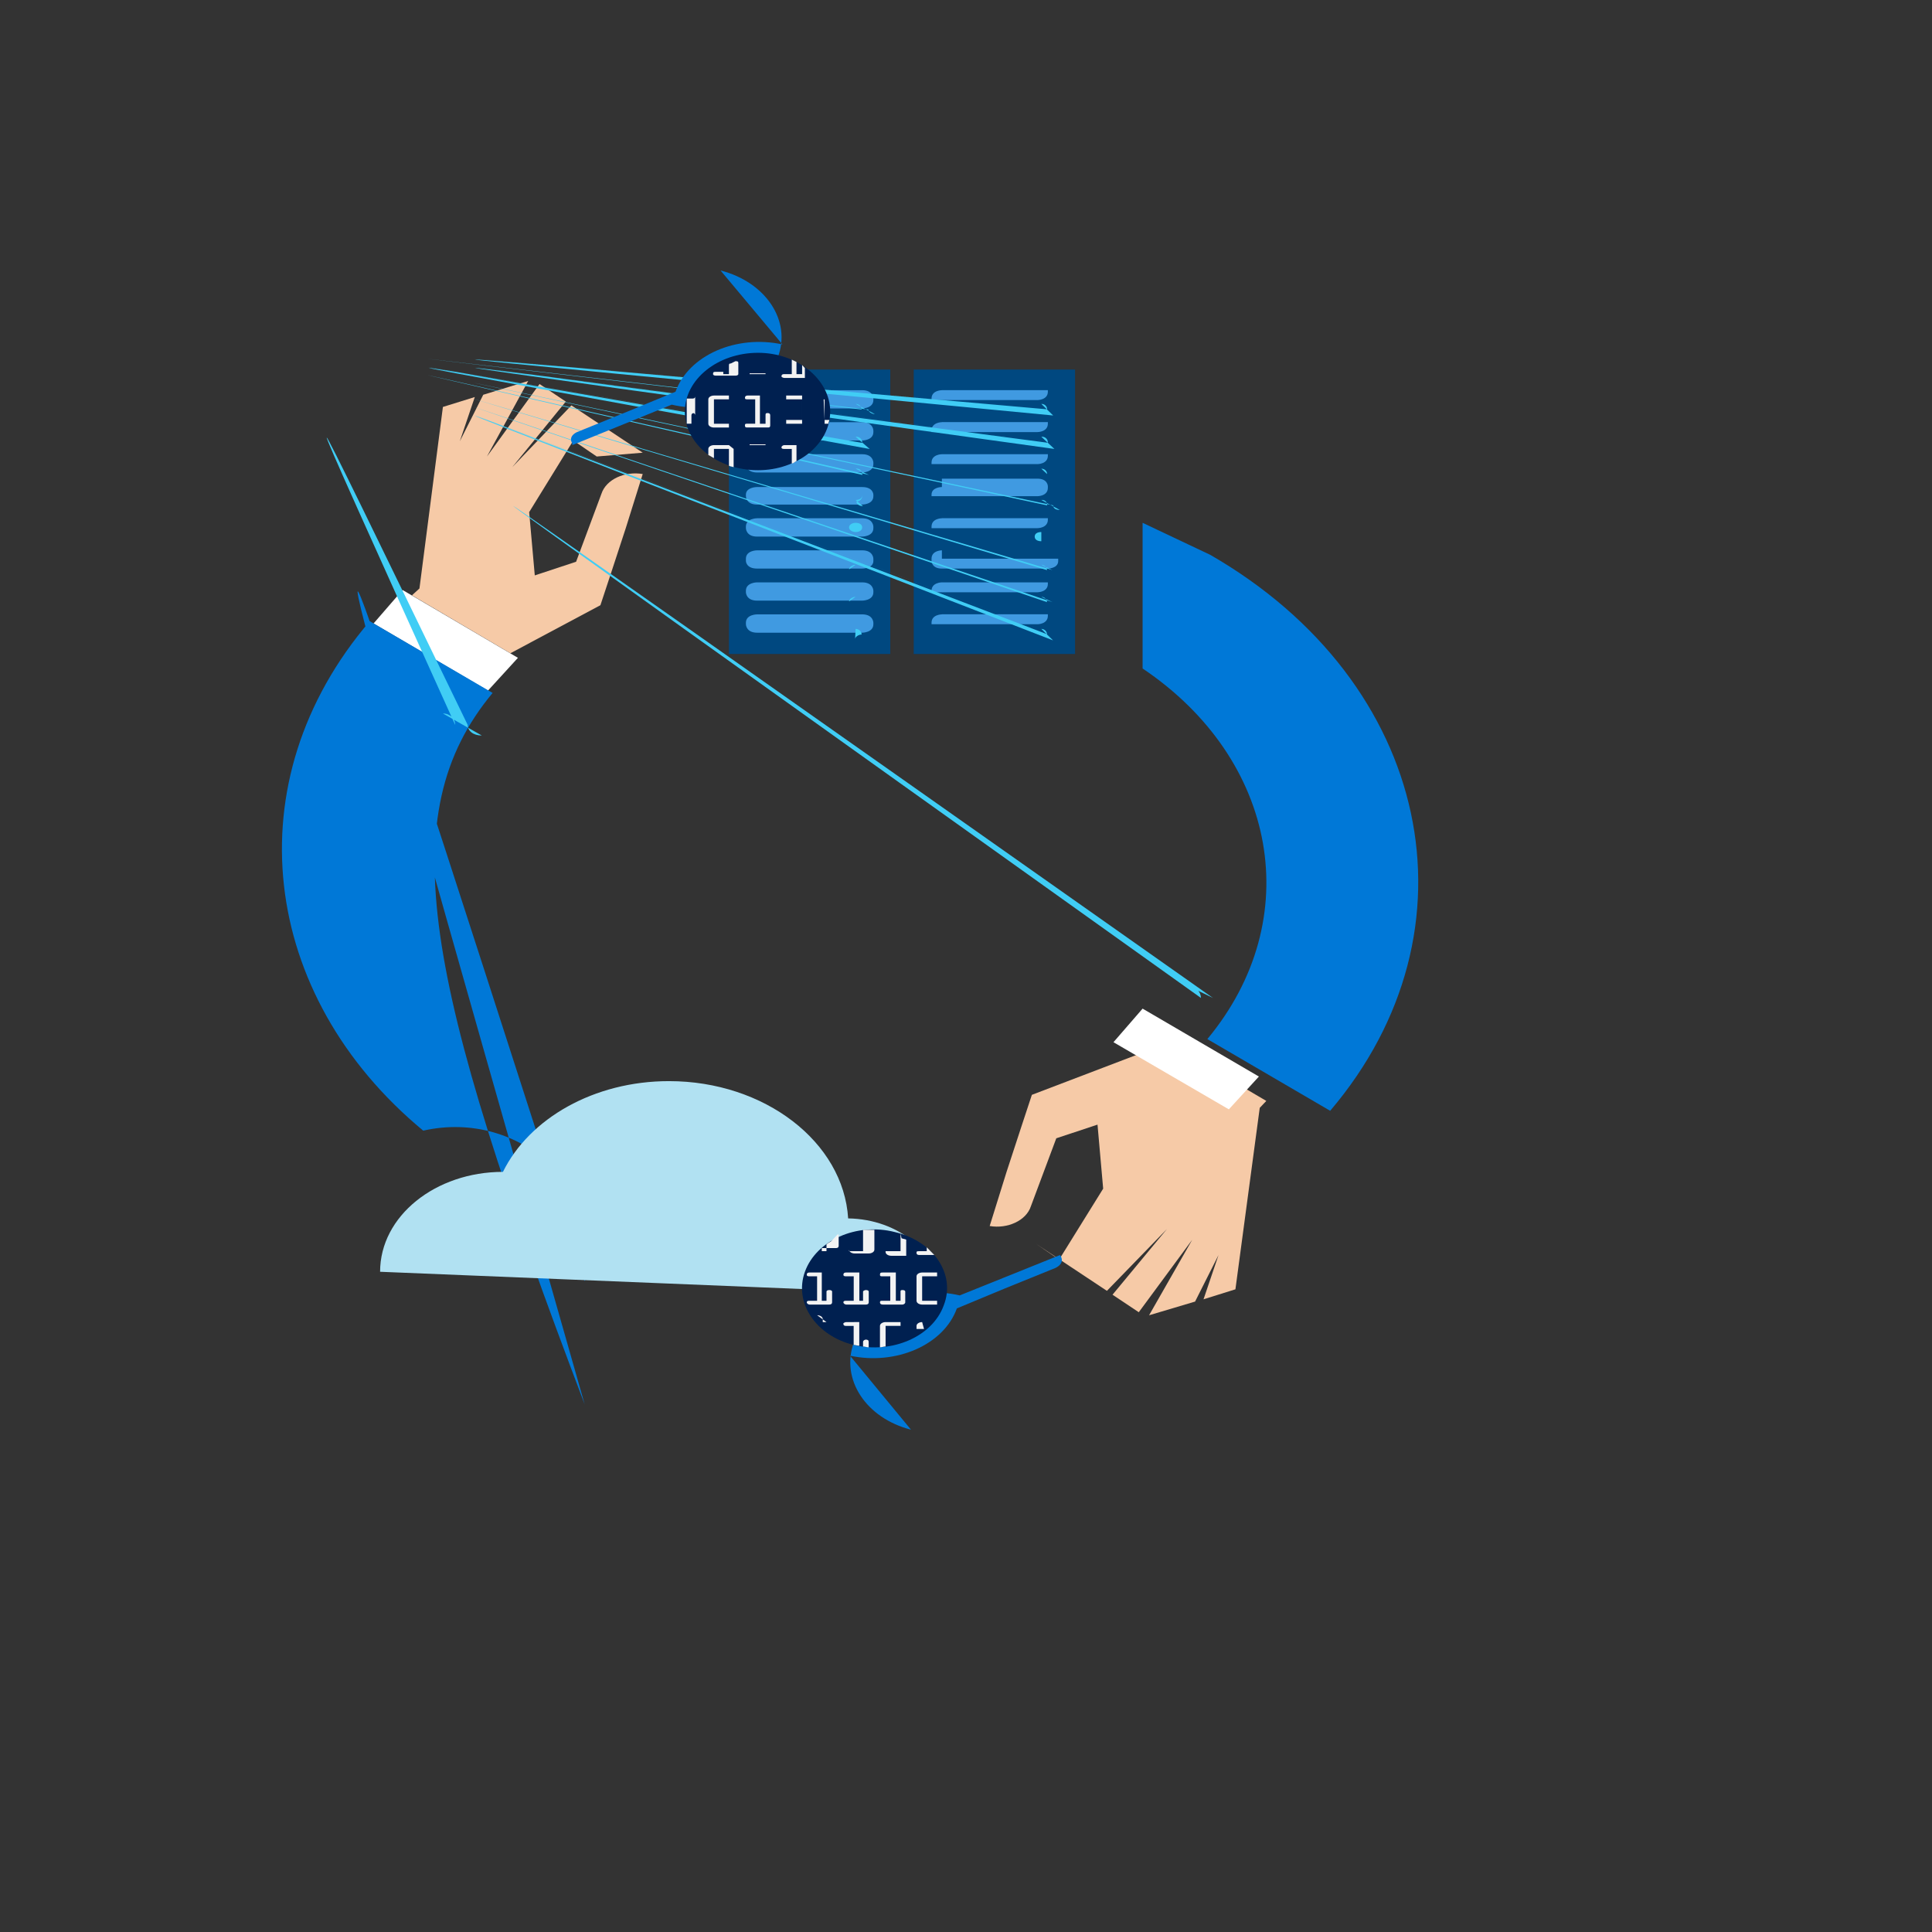 <svg xmlns="http://www.w3.org/2000/svg" version="1.1" xmlns:xlink="http://www.w3.org/1999/xlink" width="100%" height="100%" id="svgWorkerArea" viewBox="-25 -25 625 625" xmlns:idraw="https://idraw.muisca.co" style="background: white;"><rect x="-25" y="-25" width="625" height="625" fill="#333333" stroke="none"/><defs id="defsdoc"><pattern id="patternBool" x="0" y="0" width="10" height="10" patternUnits="userSpaceOnUse" patternTransform="rotate(35)"><circle cx="5" cy="5" r="4" style="stroke: none;fill: #ff000070;"></circle></pattern></defs><g id="fileImp-594637563" class="cosito"><path id="pathImp-842391972" fill="#f6caa7" class="grouped" d="M182.923 121.445C182.923 121.445 159.851 106.145 159.851 106.145 159.851 106.145 140.723 126.122 140.723 126.122 140.723 126.122 158.033 104.91 158.033 104.91 158.033 104.91 149.544 99.233 149.544 99.233 149.544 99.233 132.532 122.68 132.532 122.68 132.532 122.68 145.869 98.245 145.869 98.245 145.869 98.245 131.328 102.706 131.328 102.706 131.328 102.706 123.751 117.751 123.751 117.751 123.751 117.751 128.597 103.442 128.597 103.441 128.597 103.442 118.279 106.647 118.279 106.647 118.279 106.647 110.691 165.371 110.691 165.371 110.691 165.371 108.267 167.583 108.267 167.583 108.267 167.583 140.104 186.33 140.104 186.33 140.104 186.33 169.233 170.786 169.233 170.786 169.233 170.786 172.579 160.663 172.579 160.663 172.579 160.663 177.435 145.859 177.435 145.859 177.435 145.859 182.918 128.344 182.918 128.344 177.128 127.359 171.068 130.07 169.551 134.77 169.551 134.77 161.369 156.722 161.369 156.722 161.369 156.722 148.002 161.142 148.002 161.142 148.002 161.142 146.184 140.673 146.184 140.673 146.184 140.673 160.462 117.507 160.462 117.507 160.462 117.507 168.039 122.68 168.039 122.68 168.039 122.68 182.923 121.445 182.923 121.445"></path><path id="pathImp-246446631" fill="#fff" class="grouped" d="M105.23 165.862C105.23 165.862 95.835 176.702 95.835 176.702 95.835 176.702 132.848 198.42 132.848 198.42 132.848 198.42 142.55 187.807 142.55 187.807 142.55 187.807 105.23 165.862 105.23 165.862 105.23 165.862 105.23 165.862 105.23 165.862"></path><path id="pathImp-230609515" fill="#0078d7" class="grouped" d="M134.359 199.164C134.359 199.164 94.624 175.958 94.624 175.958 50.311 227.784 59.132 297.093 111.915 340.764 143.377 333.679 171.742 360.118 164.141 389.444 66.201 85.609 66.201 85.609 164.141 429.307 111.904 291.676 101.596 238.624 134.359 199.164 134.359 199.164 134.359 199.164 134.359 199.164"></path><path id="pathImp-66243300" fill="#40cdf5" class="grouped" d="M118.29 205.813C120.481 205.79 122.264 207.452 122.239 209.494 66.201 85.609 66.201 85.609 126.291 209.494 126.297 211.462 128.112 212.938 130.865 212.938 130.865 212.938 118.29 205.813 118.29 205.813"></path><path id="pathImp-571818199" fill="#f6caa7" class="grouped" d="M308.809 329.178C308.809 329.178 305.463 339.316 305.463 339.316 305.463 339.316 300.616 354.12 300.616 354.12 300.616 354.12 295.161 371.614 295.161 371.614 300.92 372.599 306.988 369.888 308.497 365.207 308.497 365.207 316.71 343.236 316.71 343.236 316.71 343.236 330.046 338.817 330.046 338.817 330.046 338.817 331.873 359.527 331.873 359.527 331.873 359.527 317.622 382.483 317.622 382.483 317.622 382.483 310.014 377.284 310.014 377.284 310.014 377.284 333.086 392.587 333.086 392.587 333.086 392.587 352.49 372.602 352.49 372.602 352.49 372.602 334.901 393.837 334.901 393.837 334.901 393.837 343.393 399.504 343.393 399.504 343.393 399.504 360.683 376.057 360.683 376.057 360.683 376.057 346.72 400.492 346.72 400.492 346.72 400.492 361.609 396.057 361.609 396.057 361.609 396.057 369.187 381.011 369.187 381.011 369.187 381.011 364.34 395.321 364.34 395.321 364.34 395.321 374.658 392.093 374.658 392.093 374.658 392.093 382.525 333.389 382.525 333.389 382.525 333.389 384.65 331.146 384.65 331.146 384.65 331.146 352.791 312.404 352.791 312.404 352.791 312.404 308.809 329.178 308.809 329.178"></path><path id="pathImp-568320998" fill="#0078d7" class="grouped" d="M344.631 144.133C344.631 144.133 344.631 191.254 344.631 191.254 388.309 220.627 397.733 272.419 365.575 311.143 365.575 311.143 405.31 334.341 405.31 334.341 455.067 275.871 438.095 195.691 366.493 154.479 366.493 154.479 344.631 144.133 344.631 144.133"></path><path id="pathImp-874451740" fill="#40cdf5" class="grouped" d="M359.794 294.145C361.887 294.248 363.519 295.873 363.492 297.826 66.201 85.609 66.201 85.609 367.379 297.826 367.379 297.826 359.794 294.145 359.794 294.145"></path><path id="pathImp-640231481" fill="#004880" class="grouped" d="M210.808 94.543C210.808 94.543 263.003 94.543 263.003 94.543 263.003 94.543 263.003 186.572 263.003 186.572 263.003 186.572 210.808 186.572 210.808 186.572 210.808 186.572 210.808 94.543 210.808 94.543"></path><path id="pathImp-906196070" fill="#409ae1" class="grouped" d="M219.925 101.227C219.925 101.227 216.299 101.227 216.299 103.93 216.299 103.93 216.299 104.421 216.299 104.421 216.299 104.421 216.299 107.133 219.925 107.133 219.925 107.133 253.909 107.133 253.909 107.133 253.909 107.133 257.534 107.133 257.534 104.421 257.534 104.421 257.534 103.933 257.534 103.933 257.534 103.933 257.534 101.229 253.909 101.229 253.909 101.229 219.925 101.229 219.925 101.229 219.925 101.229 219.925 101.227 219.925 101.227M219.925 111.575C219.925 111.575 216.299 111.575 216.299 114.286 216.299 114.286 216.299 114.778 216.299 114.778 216.299 114.778 216.299 117.507 219.925 117.507 219.925 117.507 253.909 117.507 253.909 117.507 253.909 117.507 257.534 117.507 257.534 114.778 257.534 114.778 257.534 114.286 257.534 114.286 257.534 114.286 257.534 111.575 253.909 111.575 253.909 111.575 219.925 111.575 219.925 111.575 219.925 111.575 219.925 111.575 219.925 111.575M219.925 121.939C219.925 121.939 216.299 121.939 216.299 124.65 216.299 124.65 216.299 125.142 216.299 125.142 216.299 125.142 216.299 127.853 219.925 127.853 219.925 127.853 253.909 127.853 253.909 127.853 253.909 127.853 257.534 127.853 257.534 125.142 257.534 125.142 257.534 124.65 257.534 124.65 257.534 124.65 257.534 121.939 253.909 121.939 253.909 121.939 219.925 121.939 219.925 121.939 219.925 121.939 219.925 121.939 219.925 121.939M219.925 132.553C219.925 132.553 216.299 132.553 216.299 135.022 216.299 135.022 216.299 135.519 216.299 135.519 216.299 135.519 216.299 138.23 219.925 138.23 219.925 138.23 253.909 138.23 253.909 138.23 253.909 138.23 257.534 138.23 257.534 135.519 257.534 135.519 257.534 135.027 257.534 135.027 257.534 135.027 257.534 132.558 253.909 132.558 253.909 132.558 219.925 132.558 219.925 132.558 219.925 132.558 219.925 132.553 219.925 132.553M219.925 142.657C219.925 142.657 216.299 142.657 216.299 145.368 216.299 145.368 216.299 145.859 216.299 145.859 216.299 145.859 216.299 148.589 219.925 148.589 219.925 148.589 253.909 148.589 253.909 148.589 253.909 148.589 257.534 148.589 257.534 145.859 257.534 145.859 257.534 145.368 257.534 145.368 257.534 145.368 257.534 142.657 253.909 142.657 253.909 142.657 219.925 142.657 219.925 142.657 219.925 142.657 219.925 142.657 219.925 142.657M219.925 153.029C219.925 153.029 216.299 153.029 216.299 155.74 216.299 155.74 216.299 156.473 216.299 156.473 216.299 156.473 216.299 158.935 219.925 158.935 219.925 158.935 253.909 158.935 253.909 158.935 253.909 158.935 257.534 158.935 257.534 156.473 257.534 156.473 257.534 155.74 257.534 155.74 257.534 155.74 257.534 153.029 253.909 153.029 253.909 153.029 219.925 153.029 219.925 153.029 219.925 153.029 219.925 153.029 219.925 153.029M219.925 163.393C219.925 163.393 216.299 163.393 216.299 166.104 216.299 166.104 216.299 166.595 216.299 166.595 216.299 166.595 216.299 169.306 219.925 169.306 219.925 169.306 253.909 169.306 253.909 169.306 253.909 169.306 257.534 169.306 257.534 166.595 257.534 166.595 257.534 166.104 257.534 166.104 257.534 166.104 257.534 163.393 253.909 163.393 253.909 163.393 219.925 163.393 219.925 163.393 219.925 163.393 219.925 163.393 219.925 163.393M219.925 173.746C219.925 173.746 216.299 173.746 216.299 176.45 216.299 176.45 216.299 176.941 216.299 176.941 216.299 176.941 216.299 179.678 219.925 179.678 219.925 179.678 253.909 179.678 253.909 179.678 253.909 179.678 257.534 179.678 257.534 176.941 257.534 176.941 257.534 176.45 257.534 176.45 257.534 176.45 257.534 173.746 253.909 173.746 253.909 173.746 219.925 173.746 219.925 173.746 219.925 173.746 219.925 173.746 219.925 173.746"></path><path id="pathImp-262959126" fill="#40cdf5" class="grouped" d="M251.784 105.659C252.862 105.659 253.736 106.474 253.736 107.478 66.201 85.609 66.201 85.609 255.892 107.478 255.892 108.212 257.102 108.955 258.006 108.955 258.006 108.955 251.784 105.659 251.784 105.659M251.784 116.283C253.012 116.177 254.042 117.137 253.929 118.282 66.201 85.609 66.201 85.609 256.355 118.282 66.201 85.609 66.201 85.609 256.355 120.252 256.355 120.252 251.784 116.283 251.784 116.283M251.784 126.618C253.054 126.414 254.159 127.444 253.94 128.627 66.201 85.609 66.201 85.609 256.09 128.627 256.09 128.628 251.784 126.618 251.784 126.618M251.784 136.74C252.994 136.74 253.909 136.249 253.909 135.264 254.024 136.301 253.183 137.216 252.066 137.268 252.066 138.253 253.276 138.745 254.179 138.745 254.179 138.745 251.784 136.74 251.784 136.74M251.784 147.112C252.994 147.112 253.909 146.592 253.909 145.61 253.909 144.627 252.994 144.133 251.784 144.133 250.88 144.133 249.67 144.625 249.67 145.61 249.67 146.595 250.88 147.112 251.784 147.112 251.784 147.112 251.784 147.112 251.784 147.112M251.784 157.71C250.88 157.71 249.67 158.443 249.67 159.187 249.67 159.187 251.784 157.71 251.784 157.71M251.784 168.074C250.88 168.074 249.67 168.807 249.67 169.551 249.67 169.551 251.784 168.074 251.784 168.074M251.784 178.446C252.858 178.456 253.726 179.265 253.736 180.266 252.833 180.266 251.622 180.999 251.622 181.742 251.622 181.742 251.784 178.446 251.784 178.446"></path><path id="pathImp-561551948" fill="#004880" class="grouped" d="M270.583 94.543C270.583 94.543 322.778 94.543 322.778 94.543 322.778 94.543 322.778 186.572 322.778 186.572 322.778 186.572 270.583 186.572 270.583 186.572 270.583 186.572 270.583 94.543 270.583 94.543"></path><path id="pathImp-717420516" fill="#409ae1" class="grouped" d="M279.7 101.227C279.7 101.227 276.353 101.227 276.353 103.93 276.353 103.93 276.353 104.421 276.353 104.421 276.353 104.421 310.636 104.421 310.636 104.421 310.636 104.421 313.982 104.421 313.982 101.71 313.982 101.71 313.982 101.222 313.982 101.222 313.982 101.222 279.7 101.222 279.7 101.222 279.7 101.222 279.7 101.227 279.7 101.227M279.7 111.575C279.7 111.575 276.353 111.575 276.353 114.286 276.353 114.286 276.353 114.778 276.353 114.778 276.353 114.778 310.636 114.778 310.636 114.778 310.636 114.778 313.982 114.778 313.982 112.048 313.982 112.048 313.982 111.557 313.982 111.557 313.982 111.557 279.7 111.557 279.7 111.557 279.7 111.557 279.7 111.575 279.7 111.575M279.7 121.939C279.7 121.939 276.353 121.939 276.353 124.65 276.353 124.65 276.353 125.142 276.353 125.142 276.353 125.142 310.636 125.142 310.636 125.142 310.636 125.142 313.982 125.142 313.982 122.43 313.982 122.43 313.982 121.939 313.982 121.939 313.982 121.939 279.7 121.939 279.7 121.939 279.7 121.939 279.7 121.939 279.7 121.939M279.7 132.553C279.7 132.553 276.353 132.553 276.353 135.022 276.353 135.022 276.353 135.519 276.353 135.519 276.353 135.519 310.636 135.519 310.636 135.519 310.636 135.519 313.982 135.519 313.982 132.808 313.982 132.808 313.982 132.316 313.982 132.316 313.982 132.316 313.982 129.847 310.636 129.847 310.636 129.847 279.7 129.847 279.7 129.847 279.7 129.847 279.7 132.553 279.7 132.553M279.7 142.657C279.7 142.657 276.353 142.657 276.353 145.368 276.353 145.368 276.353 145.859 276.353 145.859 276.353 145.859 310.636 145.859 310.636 145.859 310.636 145.859 313.982 145.859 313.982 143.13 313.982 143.13 313.982 142.639 313.982 142.639 313.982 142.639 279.7 142.639 279.7 142.639 279.7 142.639 279.7 142.657 279.7 142.657M279.7 153.029C279.7 153.029 276.353 153.029 276.353 155.74 276.353 155.74 276.353 156.473 276.353 156.473 276.353 156.473 276.353 158.935 279.7 158.935 279.7 158.935 313.982 158.935 313.982 158.935 313.982 158.935 317.329 158.935 317.329 156.473 317.329 156.473 317.329 155.74 317.329 155.74 317.329 155.74 279.7 155.74 279.7 155.74 279.7 155.74 279.7 153.029 279.7 153.029M279.7 163.393C279.7 163.393 276.353 163.393 276.353 166.104 276.353 166.104 276.353 166.595 276.353 166.595 276.353 166.595 310.636 166.595 310.636 166.595 310.636 166.595 313.982 166.595 313.982 163.884 313.982 163.884 313.982 163.393 313.982 163.393 313.982 163.393 279.7 163.393 279.7 163.393 279.7 163.393 279.7 163.393 279.7 163.393M279.7 173.746C279.7 173.746 276.353 173.746 276.353 176.45 276.353 176.45 276.353 176.941 276.353 176.941 276.353 176.941 310.636 176.941 310.636 176.941 310.636 176.941 313.982 176.941 313.982 174.204 313.982 174.204 313.982 173.713 313.982 173.713 313.982 173.713 279.7 173.713 279.7 173.713 279.7 173.713 279.7 173.746 279.7 173.746"></path><path id="pathImp-295614687" fill="#40cdf5" class="grouped" d="M311.868 105.659C312.913 105.644 313.764 106.437 313.748 107.411 66.201 85.609 66.201 85.609 315.7 107.411 66.201 85.609 66.201 85.609 315.7 109.41 315.7 109.41 311.868 105.659 311.868 105.659M311.868 116.283C313.074 116.16 314.092 117.109 313.96 118.232 66.201 85.609 66.201 85.609 316.102 118.232 66.201 85.609 66.201 85.609 316.102 120.231 316.102 120.231 311.868 116.283 311.868 116.283M311.868 126.618C312.905 126.608 313.748 127.394 313.737 128.36 313.737 128.36 311.868 126.618 311.868 126.618M311.868 136.74C312.96 136.595 313.896 137.467 313.74 138.485 66.201 85.609 66.201 85.609 315.692 138.485 315.689 139.47 316.593 139.961 317.837 139.961 317.837 139.961 311.868 136.74 311.868 136.74M311.868 147.112C310.627 147.112 309.724 147.604 309.724 148.589 309.724 149.574 310.625 150.091 311.868 150.091 311.868 150.091 311.868 147.112 311.868 147.112M311.868 157.71C312.879 157.728 313.693 158.487 313.712 159.429 66.201 85.609 66.201 85.609 315.474 159.429 315.474 159.429 311.868 157.71 311.868 157.71M311.868 168.074C312.88 168.088 313.697 168.85 313.712 169.792 66.201 85.609 66.201 85.609 315.472 169.792 315.472 169.792 311.868 168.074 311.868 168.074M311.868 178.446C312.875 178.472 313.684 179.226 313.712 180.164 66.201 85.609 66.201 85.609 315.664 180.164 66.201 85.609 66.201 85.609 315.664 182.163 315.664 182.163 311.868 178.446 311.868 178.446"></path><path id="pathImp-946172752" fill="#b1e1f2" class="grouped" d="M97.96 386.416C97.96 368.409 115.856 354.099 137.703 354.099 146.223 336.834 167.136 324.743 191.418 324.743 222.373 324.743 247.857 344.468 249.377 369.152 265.742 369.413 278.802 380.257 278.802 393.811 278.802 393.811 97.96 386.416 97.96 386.416"></path><path id="pathImp-560130025" fill="#fff" class="grouped" d="M372.527 333.873C372.527 333.873 382.249 323.259 382.249 323.259 382.249 323.259 344.631 301.289 344.631 301.289 344.631 301.289 335.205 312.154 335.205 312.154 335.205 312.154 372.527 333.873 372.527 333.873 372.527 333.873 372.527 333.873 372.527 333.873"></path><path id="pathImp-503625391" fill="#0078d7" class="grouped" d="M228.118 86.418C213.232 83.197 197.779 89.872 193.529 101.726 193.529 101.726 178.034 108.126 178.034 108.126 178.034 108.126 161.667 114.778 161.667 114.778 161.667 114.778 158.638 116.005 160.147 118.49 160.147 118.49 160.147 118.981 160.147 118.981 160.147 118.981 192.305 105.906 192.305 105.906 206.884 109.376 222.345 102.701 226.607 90.611 231.158 78.788 222.647 66.197 208.098 62.5 208.098 62.5 228.118 86.418 228.118 86.418M249.966 413.562C264.822 416.767 280.305 410.091 284.547 398.266 284.547 398.267 300.008 391.841 300.008 391.841 300.008 391.841 316.406 385.191 316.406 385.191 316.406 385.191 319.435 383.957 318.224 381.495 318.224 381.495 317.926 381.003 317.926 381.003 317.926 381.003 285.461 394.063 285.461 394.063 270.901 390.616 255.421 397.268 251.179 409.366 246.937 421.222 255.119 433.778 269.699 437.5 269.699 437.5 249.966 413.562 249.966 413.562"></path><path id="pathImp-465236839" fill="#002050" class="grouped" d="M264.526 373.582C252.094 370.377 239.034 376.293 235.389 386.416 231.744 396.538 239.034 407.125 251.179 410.089 263.611 413.068 276.652 407.377 280.308 397.271 284.248 387.146 276.95 376.538 264.526 373.582 264.526 373.582 264.526 373.582 264.526 373.582M243.568 108.12C243.568 118.734 232.951 127.112 220.22 127.112 207.161 127.112 196.544 118.734 196.544 108.12 196.544 97.757 207.161 89.129 220.22 89.129 232.971 89.129 243.568 97.757 243.568 108.12 243.568 108.121 243.568 108.121 243.568 108.12"></path><path id="pathImp-513125831" fill="#f3f3f3" class="grouped" d="M199.595 108.612C198.989 108.612 198.68 108.872 198.68 109.355 198.68 109.355 198.68 112.067 198.68 112.066 198.68 112.067 197.163 112.067 197.163 112.066 197.163 112.067 197.163 103.933 197.163 103.933 197.163 103.933 198.981 103.933 198.981 103.933 199.279 103.933 199.885 103.933 199.885 103.2 199.885 103.2 199.885 109.355 199.885 109.355 199.882 108.864 199.586 108.612 198.978 108.612 198.978 108.612 199.595 108.612 199.595 108.612M211.413 92.584C210.808 92.584 210.808 92.825 210.808 93.317 210.808 93.317 210.808 96.03 210.808 96.03 210.808 96.03 208.987 96.03 208.987 96.03 208.987 96.03 208.987 91.351 208.987 91.351 208.987 91.351 208.987 95.287 208.987 95.287 208.987 95.287 206.564 95.287 206.564 95.287 205.958 95.287 205.66 95.287 205.66 96.03 205.66 96.272 205.958 96.522 206.564 96.522 206.564 96.522 212.933 96.522 212.933 96.522 213.538 96.522 213.848 96.262 213.848 96.03 213.848 96.03 213.848 92.573 213.848 92.573 213.854 92.082 213.854 91.84 212.933 91.84 212.933 91.84 211.413 92.584 211.413 92.584M210.808 112.079C210.808 112.079 205.961 112.079 205.961 112.079 205.961 112.079 205.961 104.182 205.961 104.182 205.961 104.182 210.808 104.182 210.808 104.182 210.808 104.182 210.808 112.079 210.808 112.079M210.808 102.958C210.808 102.958 205.961 102.958 205.961 102.958 205.047 102.958 204.143 103.449 204.143 104.193 204.143 104.193 204.143 112.077 204.143 112.077 204.143 112.81 205.047 113.304 205.961 113.304 205.961 113.304 210.808 113.304 210.808 113.304 210.808 113.304 210.808 104.182 210.808 104.182 210.808 104.182 210.808 102.958 210.808 102.958M210.808 118.997C210.808 118.997 205.961 118.997 205.961 118.997 205.047 118.997 204.143 119.488 204.143 120.231 204.143 120.231 204.143 122.202 204.143 122.202 204.748 122.444 205.353 122.935 205.961 123.187 205.961 123.187 205.961 120.218 205.961 120.218 205.961 120.218 210.808 120.218 210.808 120.218 210.808 120.218 210.808 125.641 210.808 125.641 211.115 125.901 211.723 125.901 212.328 126.132 212.328 126.132 212.328 120.218 212.328 120.218 212.328 120.218 210.808 118.997 210.808 118.997M222.652 89.129C222.652 89.129 222.652 96.03 222.652 96.03 222.652 96.03 217.501 96.03 217.501 96.03 217.501 96.03 217.501 89.129 217.501 89.129 217.501 89.129 217.501 95.77 217.501 95.77 217.501 95.77 222.652 95.77 222.652 95.77 222.652 95.77 222.652 89.378 222.652 89.378 222.652 89.378 222.652 89.129 222.652 89.129M223.257 108.625C222.652 108.625 222.652 108.885 222.652 109.368 222.652 109.368 222.652 112.079 222.652 112.079 222.652 112.079 220.839 112.079 220.839 112.079 220.839 112.079 220.839 102.948 220.839 102.948 220.839 102.948 216.896 102.948 216.896 102.948 216.291 102.948 215.993 103.207 215.993 103.691 215.993 104.174 216.291 104.182 216.896 104.182 216.896 104.182 219.306 104.182 219.306 104.182 219.306 104.182 219.306 112.067 219.306 112.066 219.306 112.067 216.882 112.067 216.882 112.066 216.277 112.067 215.979 112.067 215.979 112.558 215.979 113.291 216.277 113.291 216.882 113.291 216.882 113.291 223.249 113.291 223.249 113.291 223.854 113.291 224.164 113.291 224.164 112.558 224.164 112.558 224.164 109.355 224.164 109.355 224.175 108.864 223.868 108.612 223.263 108.612 223.263 108.612 223.257 108.625 223.257 108.625M222.652 118.997C222.652 118.997 217.501 118.997 217.501 118.997 217.501 118.997 217.501 125.646 217.501 125.646 217.501 125.646 217.501 118.742 217.501 118.742 217.501 118.742 222.652 118.742 222.652 118.742 222.652 118.742 222.652 125.633 222.652 125.633 222.652 125.633 222.652 118.984 222.652 118.984 222.652 118.984 222.652 118.997 222.652 118.997M234.48 93.088C234.48 93.088 234.48 96.03 234.48 96.03 234.48 96.03 232.661 96.03 232.661 96.03 232.661 96.03 232.661 92.092 232.661 92.092 232.056 91.832 231.746 91.601 231.141 91.349 231.141 91.349 231.141 96.028 231.141 96.028 231.141 96.028 228.718 96.028 228.718 96.028 228.411 96.028 227.803 96.028 227.803 96.771 227.803 97.013 228.408 97.263 228.718 97.263 228.718 97.263 235.38 97.263 235.38 97.263 235.38 97.263 235.38 94.06 235.38 94.06 235.38 94.06 234.48 93.088 234.48 93.088M234.48 112.079C234.48 112.079 229.329 112.079 229.329 112.079 229.329 112.079 229.329 104.182 229.329 104.182 229.329 104.182 234.482 104.182 234.482 104.182 234.482 104.182 234.48 112.079 234.48 112.079M234.48 102.958C234.48 102.958 229.329 102.958 229.329 102.958 229.329 102.958 229.329 110.842 229.329 110.842 229.329 110.842 234.482 110.842 234.482 110.842 234.482 110.842 234.482 104.182 234.482 104.182 234.482 104.182 234.48 102.958 234.48 102.958M228.721 118.997C228.414 118.997 227.806 119.257 227.806 119.74 227.806 120.224 228.411 120.231 228.721 120.231 228.721 120.231 231.144 120.231 231.144 120.231 231.144 120.231 231.144 124.91 231.144 124.91 231.749 124.91 232.059 124.419 232.664 124.167 232.664 124.167 232.664 118.994 232.664 118.994 232.664 118.994 228.721 118.997 228.721 118.997M241.452 104.193C241.452 104.193 242.971 104.193 242.971 104.193 242.971 104.193 241.761 104.193 241.761 104.193 241.761 104.193 241.761 112.077 241.761 112.077 241.761 112.077 242.971 112.077 242.971 112.077 242.971 111.586 243.278 111.344 243.278 110.85 243.278 110.85 241.758 110.85 241.758 110.85 241.758 110.85 241.452 104.193 241.452 104.193M273.313 402.696C272.399 402.696 271.495 403.187 271.495 403.931 271.495 403.931 271.495 407.125 271.495 407.125 271.495 407.125 271.495 404.913 271.495 404.913 271.495 404.913 273.919 404.913 273.919 404.913 273.919 404.913 273.313 402.696 273.313 402.696M278.149 395.794C278.149 395.794 273.313 395.794 273.313 395.794 273.313 395.794 273.313 387.892 273.313 387.892 273.313 387.892 278.149 387.892 278.149 387.892 278.149 387.892 278.149 395.794 278.149 395.794M278.149 386.657C278.149 386.657 273.313 386.657 273.313 386.657 272.399 386.657 271.495 387.149 271.495 387.892 271.495 387.892 271.495 395.794 271.495 395.794 271.495 396.538 272.399 397.029 273.313 397.029 273.313 397.029 278.149 397.029 278.149 397.029 278.149 397.029 278.149 389.127 278.149 389.127 278.149 389.127 278.149 386.657 278.149 386.657M274.803 378.505C274.803 378.505 274.803 379.756 274.803 379.756 274.803 379.756 272.379 379.756 272.379 379.756 271.774 379.756 271.476 379.756 271.476 380.257 271.476 380.759 271.774 380.99 272.379 380.99 272.379 380.99 277.257 380.99 277.257 380.99 277.257 380.99 274.803 378.505 274.803 378.505M261.467 410.598C261.467 410.598 261.467 410.598 261.467 410.598M266.322 402.696C266.322 402.696 261.486 402.696 261.486 402.696 260.583 402.696 259.668 403.187 259.668 403.931 259.668 403.931 259.668 410.848 259.668 410.848 260.273 410.848 260.878 410.588 261.486 410.588 261.486 410.588 261.486 403.92 261.486 403.92 261.486 403.92 266.341 403.92 266.341 403.92 266.341 403.92 266.341 409.587 266.341 409.587 266.341 409.587 266.341 404.414 266.341 404.414 266.341 404.414 266.322 402.696 266.322 402.696M266.927 392.324C266.322 392.324 266.322 392.584 266.322 392.815 266.322 392.815 266.322 395.794 266.322 395.794 266.322 395.794 264.802 395.794 264.802 395.794 264.802 395.794 264.802 386.657 264.802 386.657 264.802 386.657 260.58 386.657 260.58 386.657 259.975 386.657 259.665 386.657 259.665 387.401 259.665 387.892 259.972 387.892 260.58 387.892 260.58 387.892 263.003 387.892 263.003 387.892 263.003 387.892 263.003 395.794 263.003 395.794 263.003 395.794 260.58 395.794 260.58 395.794 259.975 395.794 259.665 395.794 259.665 396.286 259.665 396.777 259.972 397.029 260.58 397.029 260.58 397.029 266.947 397.029 266.947 397.029 267.245 397.029 267.85 396.769 267.85 396.286 267.85 396.286 267.85 392.815 267.85 392.815 267.853 392.574 267.552 392.324 266.949 392.324 266.949 392.324 266.927 392.324 266.927 392.324M266.322 374.076C266.322 374.076 266.322 379.758 266.322 379.758 266.322 379.758 261.486 379.758 261.486 379.758 261.486 379.758 261.486 373.091 261.486 373.091 261.486 373.091 261.486 380.008 261.486 380.008 261.486 380.751 262.401 381.243 263.305 381.243 263.305 381.243 268.16 381.243 268.16 381.243 268.16 381.243 268.16 376.044 268.16 376.044 267.861 375.812 267.259 375.812 266.654 375.571 266.654 375.571 266.322 374.076 266.322 374.076M255.1 408.363C254.801 408.363 254.196 408.623 254.196 409.106 254.196 409.106 254.196 410.601 254.196 410.601 254.801 410.601 255.407 410.861 256.015 410.861 256.015 410.861 256.015 409.117 256.015 409.116 256.034 408.612 255.727 408.363 255.122 408.363 255.122 408.363 255.1 408.363 255.1 408.363M248.733 402.696C248.435 402.696 247.818 402.956 247.818 403.187 247.818 403.931 248.435 403.931 248.733 403.931 248.733 403.931 251.156 403.931 251.156 403.931 251.156 403.931 251.156 410.089 251.156 410.089 251.762 410.089 252.367 410.349 252.975 410.349 252.975 410.349 252.975 402.688 252.975 402.688 252.975 402.688 248.733 402.696 248.733 402.696M255.1 392.324C254.801 392.324 254.196 392.584 254.196 392.815 254.196 392.815 254.196 395.794 254.196 395.794 254.196 395.794 252.994 395.794 252.994 395.794 252.994 395.794 252.994 386.657 252.994 386.657 252.994 386.657 248.755 386.657 248.755 386.657 248.457 386.657 247.841 386.657 247.841 387.401 247.841 387.892 248.457 387.892 248.755 387.892 248.755 387.892 251.179 387.892 251.179 387.892 251.179 387.892 251.179 395.794 251.179 395.794 251.179 395.794 248.755 395.794 248.755 395.794 248.457 395.794 247.841 395.794 247.841 396.286 247.841 396.777 248.457 397.029 248.755 397.029 248.755 397.029 255.122 397.029 255.122 397.029 255.727 397.029 256.037 396.769 256.037 396.286 256.037 396.286 256.037 392.815 256.037 392.815 256.034 392.574 255.727 392.324 255.122 392.324 255.122 392.324 255.1 392.324 255.1 392.324M254.196 372.828C254.196 372.828 254.196 379.745 254.196 379.745 254.196 379.745 249.67 379.745 249.67 379.745 249.67 379.745 249.67 374.063 249.67 374.063 249.67 374.063 249.67 379.262 249.67 379.262 249.67 380.005 250.585 380.497 251.497 380.497 251.497 380.497 256.045 380.497 256.045 380.497 256.949 380.497 257.863 380.005 257.863 379.262 257.863 379.262 257.863 372.849 257.863 372.849 257.863 372.849 254.196 372.828 254.196 372.828M242.369 402.696C242.369 402.696 238.724 402.696 238.724 402.696 238.724 402.696 241.159 402.696 241.159 402.696 241.159 402.696 241.159 404.908 241.159 404.908 241.159 404.908 241.159 401.713 241.159 401.713 241.159 400.97 240.244 400.476 239.34 400.476 239.34 400.476 242.369 402.696 242.369 402.696M243.273 392.324C242.667 392.324 242.369 392.584 242.369 392.815 242.369 392.815 242.369 395.794 242.369 395.794 242.369 395.794 240.849 395.794 240.849 395.794 240.849 395.794 240.849 386.657 240.849 386.657 240.849 386.657 236.906 386.657 236.906 386.657 236.607 386.657 235.991 386.657 235.991 387.401 235.991 387.892 236.607 387.892 236.906 387.892 236.906 387.892 239.329 387.892 239.329 387.892 239.329 387.892 239.329 395.794 239.329 395.794 239.329 395.794 236.906 395.794 236.906 395.794 236.607 395.794 235.991 395.794 235.991 396.286 235.991 396.777 236.607 397.029 236.906 397.029 236.906 397.029 243.273 397.029 243.273 397.029 243.878 397.029 244.187 396.769 244.187 396.286 244.187 396.286 244.187 392.815 244.187 392.815 244.187 392.574 243.878 392.324 243.273 392.324 243.273 392.324 243.273 392.324 243.273 392.324M243.878 376.538C243.579 376.798 242.974 377.029 242.369 377.523 242.369 377.523 242.369 379.758 242.369 379.758 242.369 379.758 240.849 379.758 240.849 379.758 240.849 379.758 240.849 378.757 240.849 378.757 240.849 378.757 245.398 378.757 245.398 378.757 246.003 378.757 246.312 378.516 246.312 378.024 246.312 378.024 246.312 374.796 246.312 374.796 246.312 374.552 246.312 374.302 246.003 374.302 246.003 374.302 243.878 376.538 243.878 376.538"></path></g></svg>